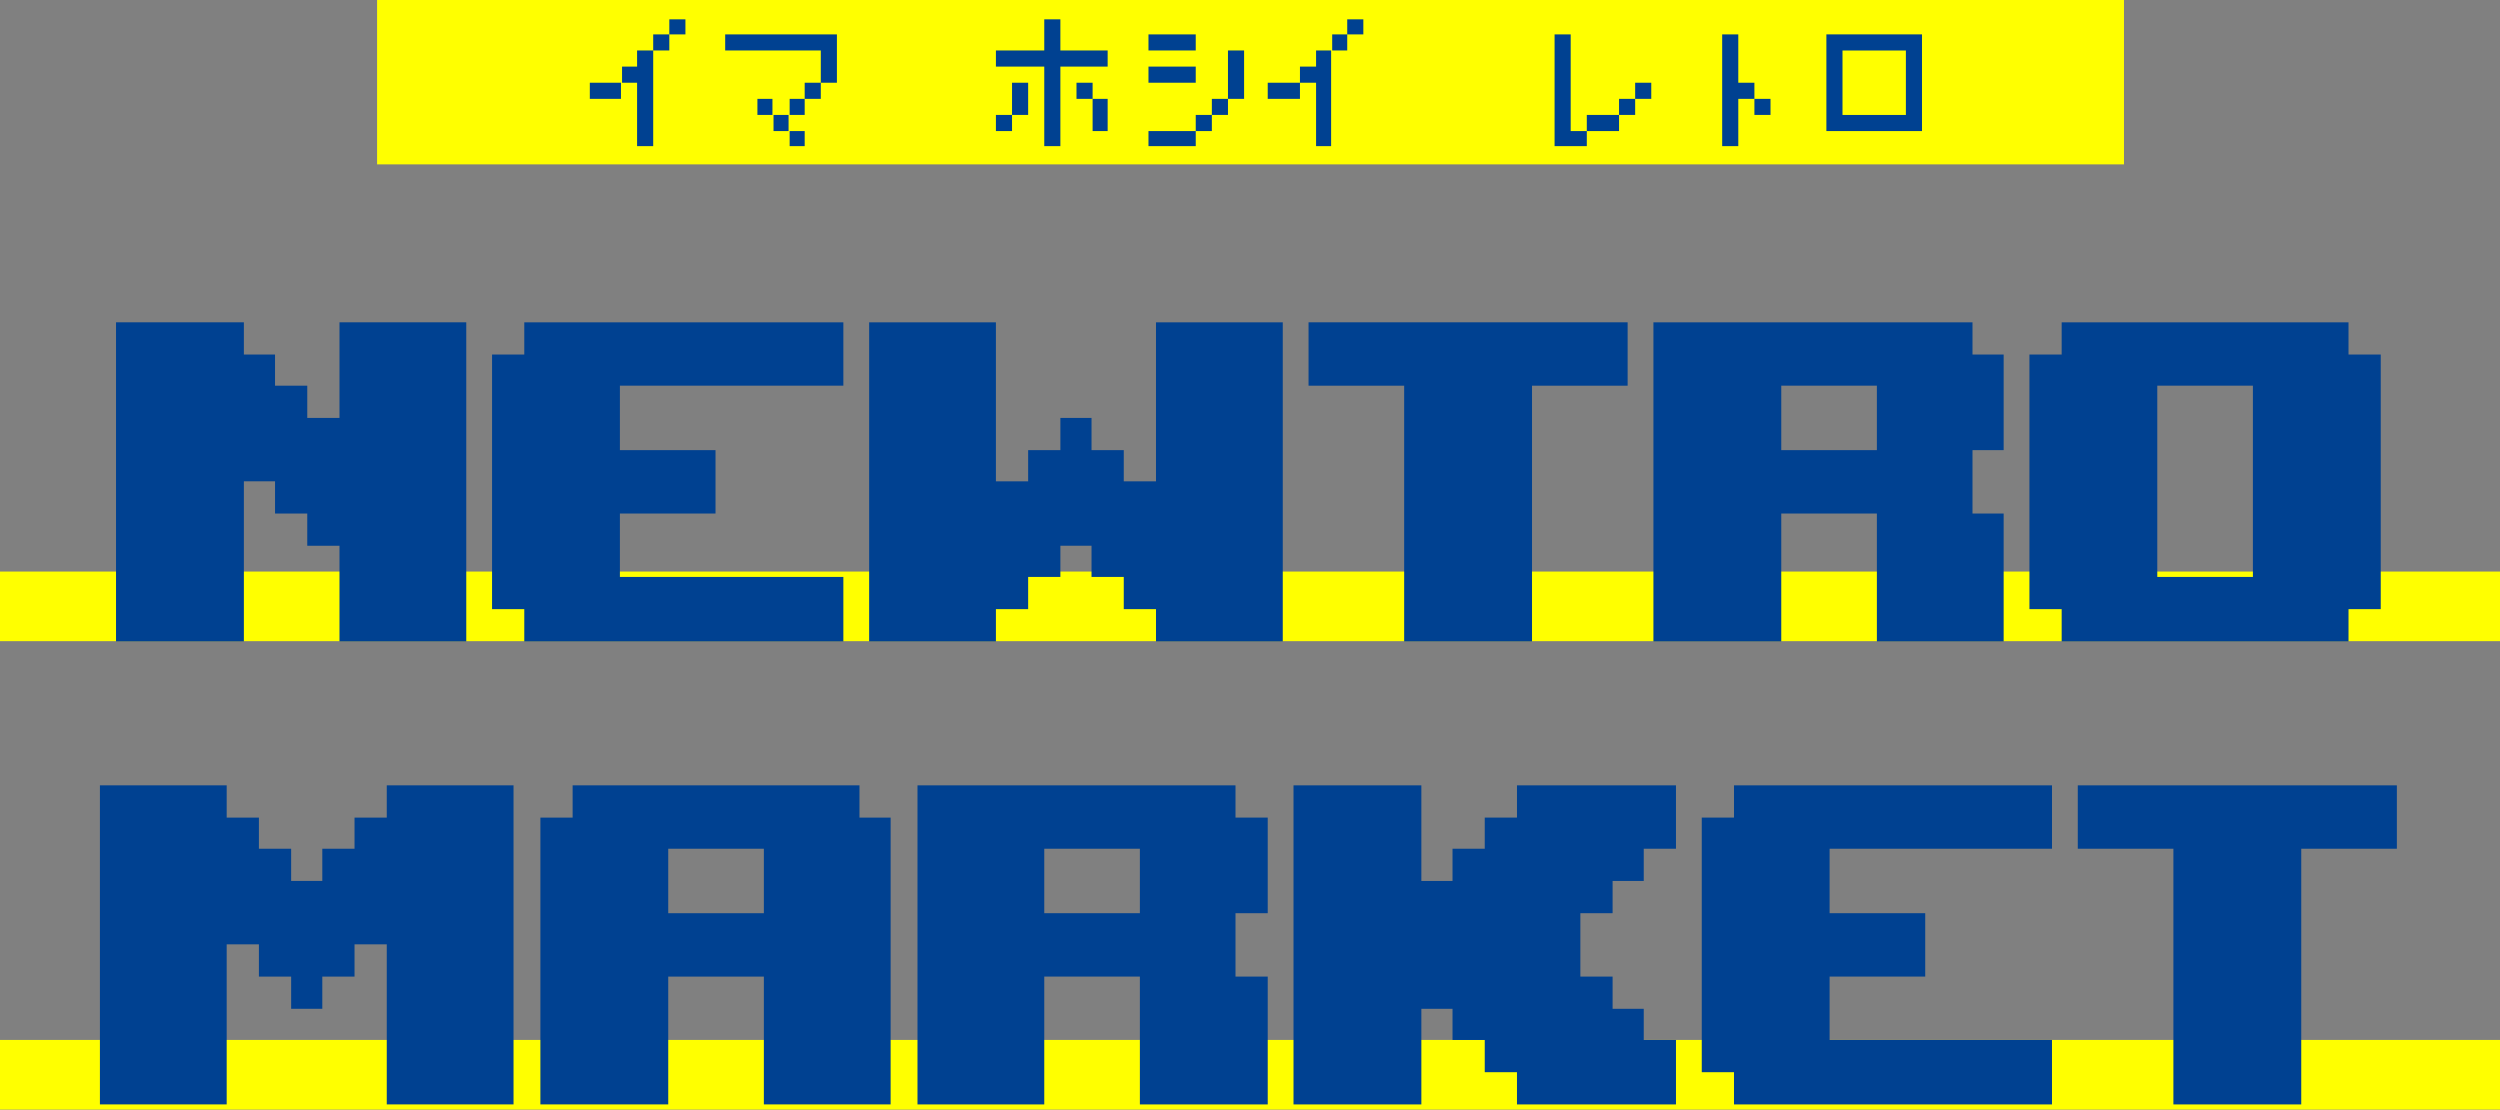<svg xmlns="http://www.w3.org/2000/svg" viewBox="0 0 232.7 103.3"><rect x="0" y="0" width="232.7" height="103.3" fill="#808080" stroke="none"/><defs><style>.cls-1{fill:#ff0;}.cls-2{fill:#004191;}</style></defs><g id="Layer_2" data-name="Layer 2"><g id="レイヤー_1" data-name="レイヤー 1"><rect class="cls-1" x="35.1" width="162.6" height="15.3"/><path class="cls-2" d="M59.3,13.6V7.7H57.8V9.2H54.9V7.7h3V6.2h1.4V4.7h1.5V3.2h1.5V1.8h1.5V3.2H62.3V4.7H60.8v8.9Z"/><path class="cls-2" d="M73.5,13.6V12.2H72V10.7H70.5V9.2h1.4v1.5h1.6V9.2h1.4V7.7h1.5v-3H67.5V3.2H77.9V7.7H76.4V9.2H74.9v1.5H73.4v1.5h1.5v1.4Z"/><path class="cls-2" d="M97.2,13.6V6.2H92.7V4.7h4.5V1.8h1.5V4.7h4.4V6.2H98.7v7.4Zm-4.5-1.4V10.7h1.5v-3h1.5v3H94.2v1.5Zm9,0v-3h-1.5V7.7h1.5V9.2h1.4v3Z"/><path class="cls-2" d="M106.9,4.7V3.2h4.4V4.7Zm0,8.9V12.2h4.4V10.7h1.5V9.2h1.5V4.7h1.5V9.2h-1.5v1.5h-1.5v1.5h-1.5v1.4Zm0-5.9V6.2h4.4V7.7Z"/><path class="cls-2" d="M122.5,13.6V7.7H121V9.2h-3V7.7h3V6.2h1.5V4.7H124V3.2h1.4V1.8h1.5V3.2h-1.5V4.7h-1.5v8.9Z"/><path class="cls-2" d="M144.7,13.6V3.2h1.5v9h1.5V10.7h3V9.2h1.5V7.7h1.5V9.2h-1.5v1.5h-1.5v1.5h-3v1.4Z"/><path class="cls-2" d="M160.3,13.6V3.2h1.5V7.7h1.5V9.2h1.5v1.5h-1.5V9.2h-1.5v4.4Z"/><path class="cls-2" d="M170,12.2v-9h8.9v9Zm7.4-1.5v-6h-5.9v6Z"/><rect class="cls-1" y="53.2" width="232.7" height="6.48"/><rect class="cls-1" y="96.8" width="232.7" height="6.48"/><path class="cls-2" d="M22.7,59.7H10.8V30H22.7v3h2.9v2.9h3v3h3V30H43.4V59.7H31.6V50.8h-3v-3h-3v-3H22.7Z"/><path class="cls-2" d="M48.8,56.7h-3V33h3V30H78.5v5.9H57.7v6h8.9v5.9H57.7v5.9H78.5v6H48.8Z"/><path class="cls-2" d="M92.7,59.7H80.9V30H92.7V44.8h3V41.9h3v-3h2.9v3h3v2.9h3V30h11.8V59.7H107.6v-3h-3v-3h-3V50.8H98.7v2.9h-3v3h-3Z"/><path class="cls-2" d="M142.6,59.7H130.7V35.9h-8.9V30h29.7v5.9h-8.9Z"/><path class="cls-2" d="M165.8,59.7H153.9V30h29.7v3h2.9v8.9h-2.9v5.9h2.9V59.7H174.7V47.8h-8.9Zm0-17.8h8.9v-6h-8.9Z"/><path class="cls-2" d="M218.6,59.7H191.9v-3h-3V33h3V30h26.7v3h3V56.7h-3Zm-8.9-17.8v-6h-8.9V53.7h8.9V41.9Z"/><path class="cls-2" d="M21.1,102.8H9.3V73.1H21.1v3h3V79h3v3H30V79h3V76.1h3v-3H47.8v29.7H36V87.9H33v3H30v3H27.1v-3h-3v-3h-3Z"/><path class="cls-2" d="M62.2,102.8H50.3V76.1h3v-3H80v3h2.9v26.7H71.1V90.9H62.2Zm0-17.8h8.9V79H62.2Z"/><path class="cls-2" d="M97.2,102.8H85.4V73.1H115v3h3V85h-3v5.9h3v11.9H106.1V90.9H97.2Zm0-17.8h8.9V79H97.2Z"/><path class="cls-2" d="M132.3,102.8H120.4V73.1h11.9V82h2.9V79h3V76.1h3v-3H156V79h-3v3h-2.9v3h-3v5.9h3v3H153v2.9h3v6H141.2v-3h-3v-3h-3V93.9h-2.9Z"/><path class="cls-2" d="M161.4,99.8h-3V76.1h3v-3H191V79H170.3v6h8.9v5.9h-8.9v5.9H191v6H161.4Z"/><path class="cls-2" d="M214.2,102.8H202.3V79h-8.9V73.1h29.7V79h-8.9Z"/></g></g></svg>